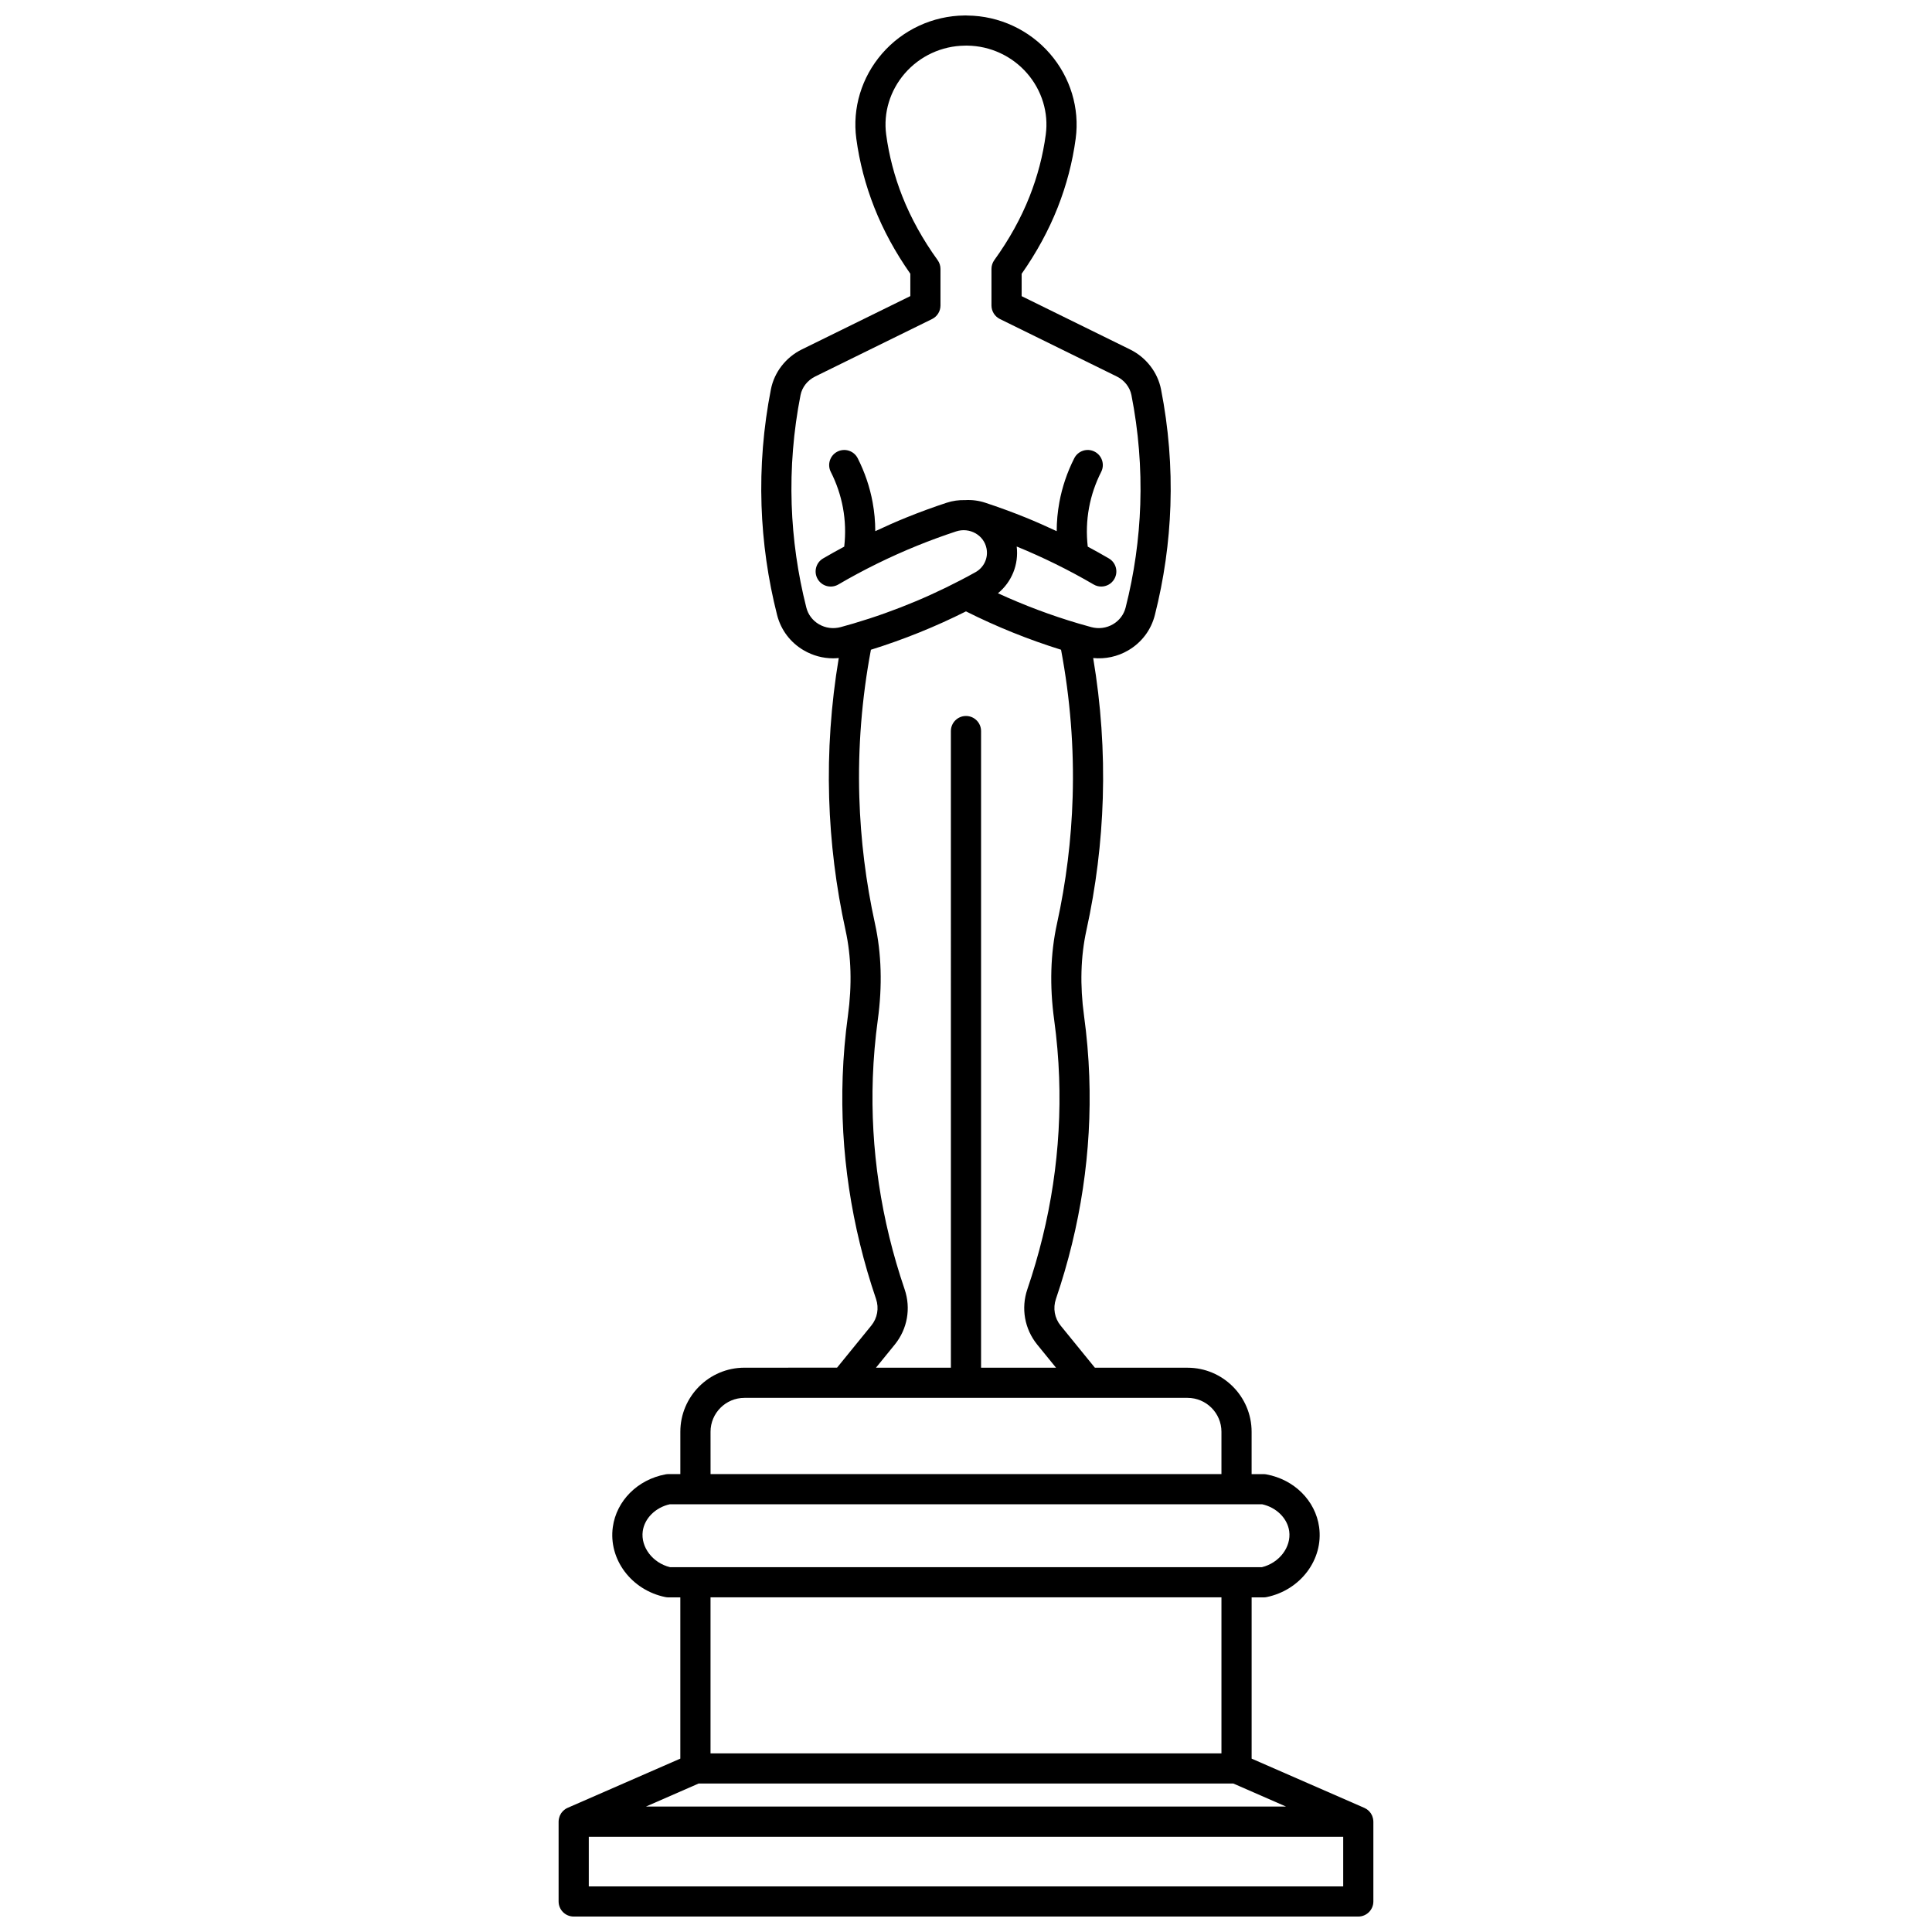<?xml version="1.0" encoding="UTF-8"?>
<!-- Uploaded to: SVG Repo, www.svgrepo.com, Generator: SVG Repo Mixer Tools -->
<svg width="800px" height="800px" version="1.1" viewBox="144 144 512 512" xmlns="http://www.w3.org/2000/svg">
 <defs>
  <clipPath id="a">
   <path d="m292 148.09h216v503.81h-216z"/>
  </clipPath>
 </defs>
 <g clip-path="url(#a)">
  <path d="m507.88 626.04c-0.012-0.07-0.031-0.141-0.047-0.211-0.039-0.168-0.094-0.332-0.152-0.496-0.023-0.062-0.047-0.129-0.07-0.188-0.094-0.207-0.199-0.41-0.324-0.598-0.023-0.035-0.051-0.066-0.074-0.098-0.109-0.156-0.23-0.305-0.363-0.441-0.047-0.051-0.098-0.098-0.148-0.145-0.125-0.117-0.262-0.23-0.402-0.332-0.051-0.035-0.098-0.078-0.152-0.109-0.184-0.121-0.379-0.23-0.586-0.32l-0.039-0.016c-0.004-0.004-0.008-0.004-0.012-0.004l-29.816-13.027v-42.73h3.172c0.27 0 0.539-0.027 0.805-0.082 8.992-1.844 15.102-10 13.91-18.566-0.969-6.984-6.594-12.594-13.992-13.953-0.238-0.043-0.48-0.066-0.727-0.066h-3.172v-11.211c0-9.367-7.621-16.988-16.988-16.988h-24.543l-9.074-11.152c-1.617-1.984-2.086-4.629-1.254-7.066 6.574-19.293 9.547-39.137 8.836-58.988-0.191-5.34-0.656-10.746-1.387-16.066-1.109-8.082-0.895-15.711 0.637-22.676 2.523-11.492 3.981-23.27 4.336-35.012 0.375-12.402-0.488-24.859-2.547-37.113 3.223 0.312 6.445-0.371 9.281-2.031 3.551-2.074 6.059-5.398 7.062-9.359 2.41-9.496 3.801-19.258 4.125-29.02 0.344-10.301-0.496-20.664-2.488-30.797-0.891-4.527-3.957-8.477-8.199-10.566l-28.738-14.129v-5.926c3.965-5.648 7.168-11.543 9.539-17.543 2.344-5.934 3.949-12.086 4.781-18.289 1.078-8.043-1.402-16.234-6.805-22.477-5.488-6.348-13.457-10.039-21.852-10.133l-0.414-0.02-0.414 0.004c-8.398 0.094-16.363 3.789-21.852 10.133-5.402 6.242-7.883 14.434-6.805 22.477 0.828 6.203 2.438 12.359 4.781 18.289 2.367 6 5.574 11.895 9.539 17.543v5.926l-28.746 14.129c-4.246 2.086-7.309 6.035-8.199 10.566-1.996 10.137-2.832 20.496-2.488 30.797 0.324 9.762 1.711 19.527 4.125 29.02 1.008 3.961 3.516 7.289 7.062 9.359 2.402 1.402 5.074 2.121 7.789 2.121 0.496 0 0.996-0.031 1.492-0.082-2.055 12.254-2.918 24.707-2.547 37.105 0.352 11.738 1.812 23.52 4.336 35.012 1.531 6.965 1.746 14.594 0.637 22.676-0.73 5.32-1.195 10.727-1.387 16.066-0.711 19.852 2.262 39.695 8.836 58.988 0.832 2.438 0.363 5.082-1.254 7.066l-9.074 11.152-24.543 0.008c-9.367 0-16.988 7.621-16.988 16.988v11.211h-3.172c-0.242 0-0.484 0.023-0.727 0.066-7.398 1.363-13.02 6.973-13.992 13.957-1.191 8.566 4.922 16.723 13.91 18.566 0.266 0.055 0.535 0.082 0.805 0.082h3.172v42.73l-29.809 13.02c-0.004 0.004-0.008 0.004-0.012 0.004l-0.039 0.016c-0.207 0.09-0.398 0.199-0.586 0.32-0.055 0.035-0.102 0.074-0.152 0.109-0.141 0.102-0.277 0.215-0.402 0.332-0.051 0.047-0.102 0.098-0.148 0.145-0.133 0.141-0.254 0.285-0.363 0.441-0.023 0.035-0.051 0.062-0.074 0.098-0.125 0.191-0.234 0.391-0.324 0.598-0.027 0.062-0.047 0.125-0.07 0.188-0.062 0.16-0.113 0.324-0.152 0.496-0.016 0.07-0.035 0.141-0.047 0.211-0.047 0.246-0.078 0.484-0.078 0.73v21.148c0 2.207 1.789 4 4 4h207.92c2.207 0 4-1.789 4-4v-21.148c-0.004-0.246-0.035-0.484-0.078-0.719zm-40.184-58.727v41.348h-135.4v-41.348zm-138.56 49.344h141.72l13.961 6.102h-169.64zm31.898-307.22c-1.684-0.984-2.875-2.555-3.348-4.426-2.269-8.938-3.578-18.129-3.883-27.316-0.32-9.695 0.469-19.449 2.344-28.988 0.41-2.094 1.863-3.938 3.883-4.93l30.973-15.227c1.367-0.672 2.234-2.062 2.234-3.59v-9.691c0-0.84-0.266-1.66-0.758-2.34-3.922-5.43-7.062-11.105-9.34-16.863-2.106-5.328-3.547-10.852-4.293-16.414-0.773-5.773 1.023-11.672 4.926-16.184 3.992-4.613 9.785-7.301 15.898-7.371l0.328-0.008h0.324c6.109 0.07 11.902 2.754 15.895 7.371 3.902 4.512 5.699 10.41 4.926 16.184-0.742 5.562-2.188 11.082-4.293 16.414-2.273 5.758-5.414 11.43-9.34 16.863-0.492 0.684-0.758 1.5-0.758 2.34v9.691c0 1.523 0.867 2.914 2.234 3.59l30.973 15.227c2.019 0.992 3.469 2.836 3.883 4.934 1.879 9.543 2.664 19.293 2.344 28.988-0.305 9.188-1.609 18.379-3.883 27.316-0.477 1.871-1.664 3.441-3.348 4.426-1.75 1.023-3.805 1.289-5.785 0.75-1.113-0.301-2.234-0.617-3.367-0.953-7.258-2.141-14.406-4.828-21.332-8.012 3.652-2.984 5.543-7.637 4.965-12.387 7.008 2.871 13.867 6.246 20.391 10.062 0.633 0.371 1.328 0.547 2.016 0.547 1.375 0 2.711-0.707 3.457-1.98 1.113-1.906 0.473-4.356-1.434-5.469-1.84-1.078-3.711-2.117-5.598-3.129-0.398-3.449-0.289-6.91 0.34-10.316 0.605-3.289 1.691-6.481 3.219-9.492 1-1.969 0.215-4.375-1.758-5.375-1.969-1-4.375-0.215-5.375 1.758-1.875 3.695-3.203 7.613-3.949 11.656-0.469 2.539-0.703 5.106-0.707 7.672-2.707-1.266-5.438-2.484-8.199-3.606-3.512-1.422-7.121-2.742-10.723-3.93-1.734-0.57-3.527-0.805-5.336-0.699-1.645-0.047-3.301 0.176-4.898 0.699-3.602 1.184-7.211 2.508-10.723 3.93-2.762 1.117-5.488 2.336-8.199 3.606-0.004-2.57-0.238-5.133-0.707-7.672-0.746-4.039-2.078-7.965-3.949-11.656-1-1.969-3.406-2.754-5.375-1.758-1.969 1-2.754 3.406-1.758 5.375 1.527 3.012 2.609 6.203 3.219 9.492 0.629 3.406 0.738 6.867 0.34 10.316-1.887 1.012-3.758 2.051-5.598 3.129-1.906 1.113-2.547 3.562-1.434 5.469s3.562 2.551 5.473 1.434c6.711-3.926 13.773-7.394 20.992-10.32 3.348-1.355 6.785-2.613 10.219-3.746 1.738-0.57 3.625-0.375 5.184 0.527 1.508 0.875 2.523 2.281 2.867 3.957 0.516 2.523-0.652 5.059-2.898 6.312-10.281 5.731-21.164 10.305-32.34 13.602-1.133 0.332-2.254 0.652-3.367 0.953-1.988 0.543-4.043 0.277-5.793-0.742zm20.074 190.91c3.367-4.137 4.348-9.633 2.617-14.695-6.258-18.367-9.09-37.25-8.414-56.125 0.184-5.074 0.625-10.211 1.316-15.266 1.234-9.02 0.984-17.59-0.746-25.477-2.418-11.008-3.816-22.293-4.152-33.535-0.395-13.066 0.652-26.191 3.074-39.062 8.621-2.684 17.062-6.082 25.191-10.164 8.113 4.074 16.57 7.477 25.195 10.164 2.422 12.867 3.469 25.996 3.074 39.062-0.336 11.246-1.734 22.527-4.152 33.535-1.73 7.887-1.984 16.457-0.746 25.477 0.691 5.055 1.137 10.191 1.316 15.266 0.676 18.875-2.156 37.758-8.414 56.121-1.727 5.062-0.746 10.559 2.617 14.695l4.969 6.106-19.859 0.004v-168.71c0-2.207-1.789-4-4-4-2.207 0-4 1.789-4 4l0.004 168.71h-19.855zm-48.809 23.09c0-4.957 4.031-8.988 8.988-8.988h117.42c4.957 0 8.988 4.031 8.988 8.988v11.211h-135.39zm-10.73 35.883c-4.598-1.121-7.82-5.332-7.234-9.551 0.473-3.41 3.406-6.301 7.188-7.125h156.94c3.781 0.824 6.715 3.715 7.188 7.125 0.586 4.219-2.637 8.43-7.234 9.551zm-21.535 84.59v-13.148h199.93v13.148z"/>
 </g>
</svg>